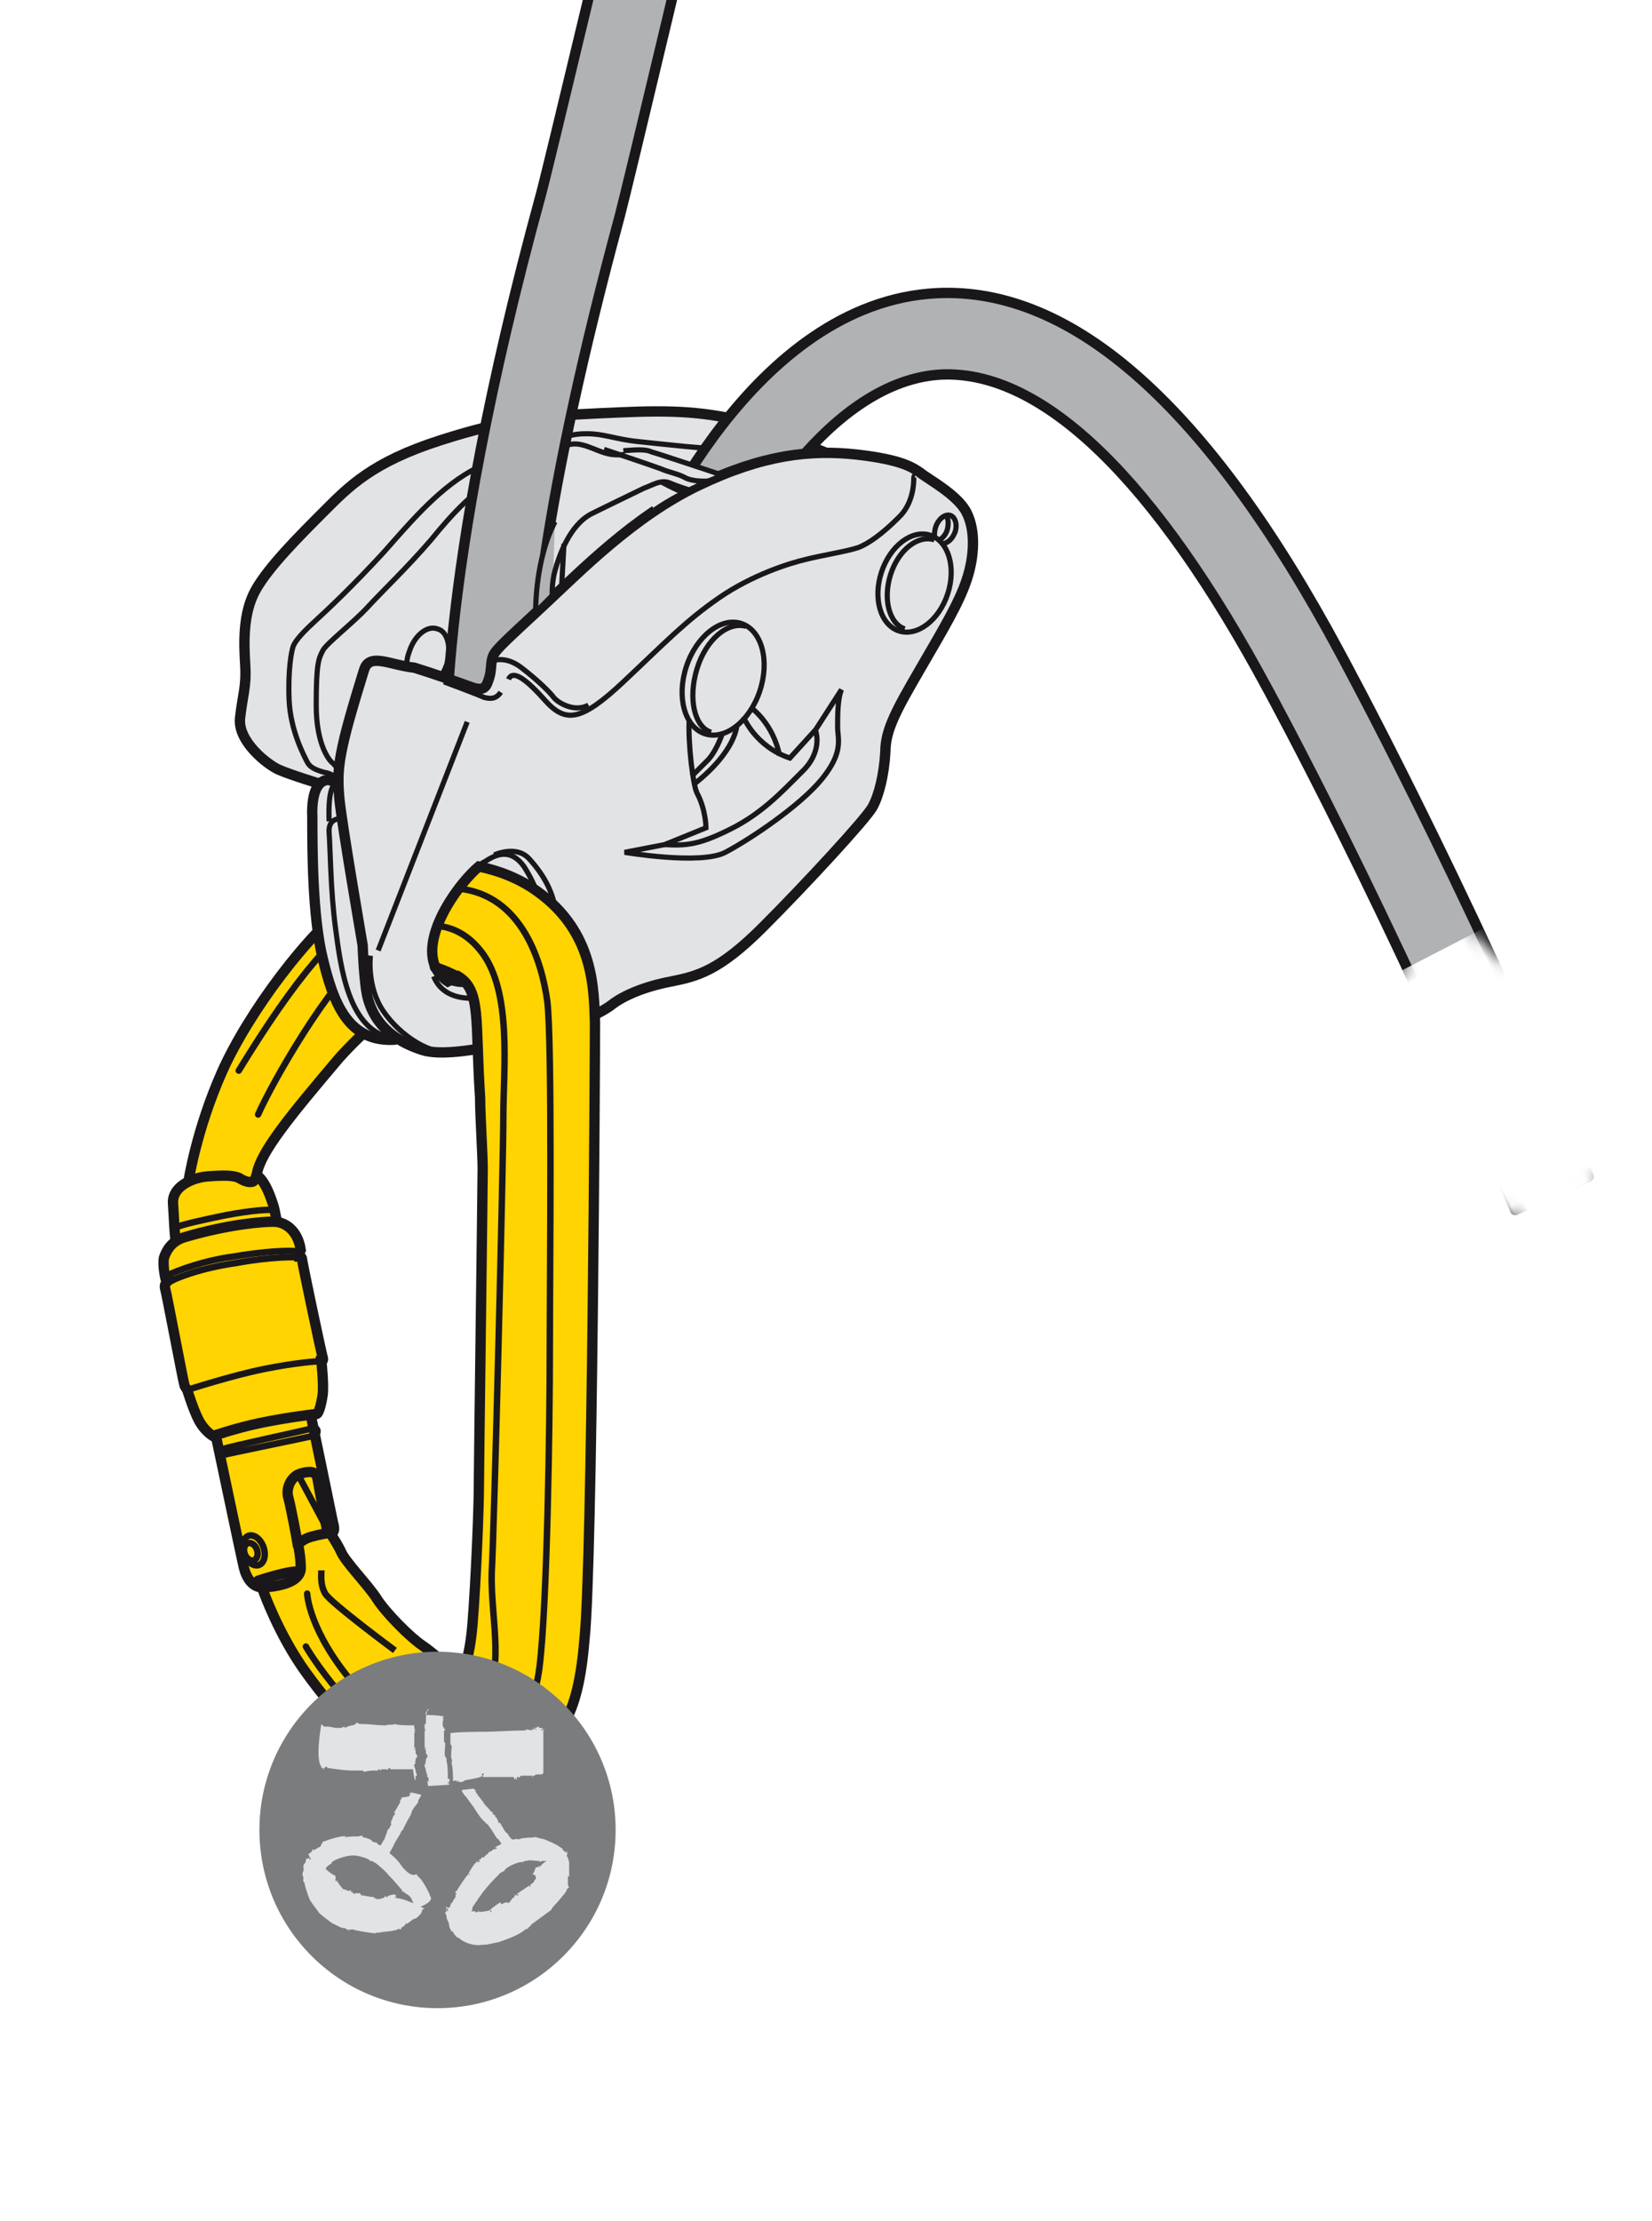 <?xml version="1.0" encoding="utf-8"?>
<!-- Generator: Adobe Illustrator 20.1.0, SVG Export Plug-In . SVG Version: 6.00 Build 0)  -->
<svg version="1.1" id="Calque_1" xmlns="http://www.w3.org/2000/svg" xmlns:xlink="http://www.w3.org/1999/xlink" x="0px" y="0px"
	 viewBox="0 0 128 172" style="enable-background:new 0 0 128 172;" xml:space="preserve">
<style type="text/css">
	.st0{clip-path:url(#SVGID_2_);}
	.st1{fill:#FFD400;stroke:#1A171B;stroke-width:0.8;}
	.st2{fill:none;stroke:#1A171B;stroke-width:0.5;stroke-linecap:round;stroke-linejoin:round;stroke-miterlimit:10;}
	.st3{fill:#E2E3E4;stroke:#1A171B;stroke-width:0.8;stroke-miterlimit:10;}
	.st4{fill:none;stroke:#1A171B;stroke-width:0.4;}
	.st5{fill:#B0B2B3;stroke:#1A171B;stroke-width:0.8;stroke-linecap:round;stroke-linejoin:round;stroke-miterlimit:10;}
	.st6{fill:#B0B2B3;stroke:#1A171B;stroke-width:0.4;}
	.st7{fill:#E2E3E4;stroke:#1A171B;stroke-width:0.4;}
	.st8{filter:url(#Adobe_OpacityMaskFilter);}
	.st9{fill:url(#SVGID_4_);}
	.st10{mask:url(#SVGID_3_);fill:#FFFFFF;}
	.st11{fill:none;stroke:#1A171B;stroke-width:0.8;stroke-linecap:round;stroke-linejoin:round;stroke-miterlimit:10;}
	.st12{fill:none;stroke:#1A171B;stroke-width:0.5;stroke-miterlimit:10;}
	.st13{fill:none;stroke:#1A171B;stroke-width:0.8;stroke-miterlimit:10;}
	.st14{fill:#7B7C7E;}
	.st15{fill:#E2E3E4;}
	.st16{fill:none;}
</style>
<g>
	<defs>
		<rect id="SVGID_1_" width="135" height="172"/>
	</defs>
	<clipPath id="SVGID_2_">
		<use xlink:href="#SVGID_1_"  style="overflow:visible;"/>
	</clipPath>
	<g class="st0">
		<path class="st1" d="M33.5,76.6c0.2-0.1,0.4-0.2,0.7-0.4c-2.8-2.6-0.4-7.1,2.2-9.2c-3.1-0.3-6.2,0.7-8.7,2.4
			c-3.8,2.7-8.5,9.1-10.5,13.6c-2,4.5-2.6,8.5-2.6,8.5l2.6,2.6c0,0,2.4-1.5,2.7-3.2c0.3-1.7,2.5-4.4,6.4-9
			C30.3,77.5,32.8,76.9,33.5,76.6z"/>
		<path class="st2" d="M29.5,70c-3.3,1.8-6.6,5.7-11,12.9"/>
		<path class="st2" d="M20,86.3c1.1-2.5,5.5-10.2,8.5-12.5c0.6-0.5,1.2-0.9,1.8-1.2"/>
	</g>
	<g class="st0">
		<g>
			<path class="st3" d="M24.8,60.7c0,0-2.3-0.7-3.2-1.1c-0.9-0.4-3.2-2.2-3-4c0.2-1.8,0.5-2.4,0.4-4.1c-0.1-1.7-0.2-4,0.8-5.8
				c1-1.8,3.4-4.2,5.3-6.1c1.9-1.9,3.7-3.8,9-5.5c5.3-1.7,8.1-1.9,12.4-2.1c4.3-0.2,7-0.3,10.6,0.5c3.6,0.9,6.1,2.4,7.9,2.9"/>
			<path class="st4" d="M26.1,60.3c0,0-0.3-0.4-1-0.5c-0.7-0.2-1.1-0.4-1.3-0.8c-0.2-0.4-1.3-2.4-1.4-4.8c-0.1-2.4,0.2-3.8,0.3-4.1
				c0.1-0.3,0.4-0.8,1.6-1.9c1.2-1.1,3-2.8,5.4-5.4c2.3-2.6,4.5-5.2,7.3-6.6c2.8-1.4,3.4-1.8,3.8-1.7c0.4,0,0.6,0.1,1,0.3
				c0.4,0.1,0.7,0.2,1.5-0.1c0.8-0.3,1.2-0.5,2.3-0.1c1.1,0.4,1.5,0.7,2.7,0.6c1.2-0.1,1.8-0.1,2.2,0.1c0.5,0.1,5.7,1.9,5.7,1.9"/>
			<path class="st4" d="M31.5,51.9c0-0.4,0-0.9,0.2-1.4c0.4-1.3,1.4-2.1,2.2-1.8c0.8,0.2,1.1,1.5,0.7,2.8c-0.2,0.5-0.4,0.9-0.7,1.2"
				/>
			<path class="st4" d="M26.2,59.6c0,0-0.2-0.3-0.4-0.5c-0.2-0.1-1.3-1.3-1.3-4.5c0-3.3,0.2-3.6,0.5-4.2c0.2-0.5,2.4-2.2,3.5-3.4
				c1-1.1,3.1-3.1,4.9-5.2c1.7-2.1,3.5-4,5.5-5"/>
			<path class="st4" d="M36.1,53.5c0,0-0.1-3.1,0.4-7.1c0.6-4,1.1-5.9,1.9-7.2"/>
			<path class="st4" d="M42.2,34.7c0,0,1.1-1,2.8-1.1c1.7-0.1,2.5,0.4,4.5,0.6c2,0.2,5.2,0.6,7.5,0.6c2.4,0,5.6-0.1,6.4,0.2"/>
			<path class="st4" d="M59,34.7l0.7,0.2c0,0-1.3,0.1-1.6,1.4"/>
			<line class="st4" x1="61.7" y1="34.7" x2="63.6" y2="35.4"/>
			<path class="st5" d="M69.8-74.9c-1.6,6.7-20.5,86.8-21.8,91.7c-2.9,10.7-4.7,19.3-5.7,25.8c-0.3,2.2-0.5,4.2-0.8,5.9
				c-1,7.2,0.3,10.2,0.3,10.3l-7.2,0.9l0,0c0-0.6-1-14.3,7.3-44.6c1.2-4.4,20-83.9,21.6-90.1"/>
			<path class="st5" d="M123.1,91.1c-10.1-23.8-19.2-40.4-19.3-40.6c-10.2-19-20.7-28.3-31.2-27.8c-14.4,0.7-22.4,19.7-22.7,20.5
				l5.9,2.4c1.8-4.5,8.5-16.2,17.2-16.6c7.8-0.3,16.5,8.1,25.3,24.5c0.1,0.2,9.1,16.6,19.1,40.2L123.1,91.1z"/>
			<path class="st3" d="M26.1,60.9c0,0-0.2-0.5-0.7-0.5c-0.5,0-1.3,0.5-1.2,2.9c0,2.4,0,7.6,0.8,10.9c0.8,3.3,1.9,6.6,5.7,6.3"/>
			<path class="st3" d="M28.2,51.9c0,0-1.1,3.5-1.5,5.2c-0.4,1.7-0.6,2.8-0.4,4.8c0.2,2,1.8,11.3,1.8,11.3s0.1,3,0.4,4.1
				c0.3,1.1,1.1,3,4.2,4c2.7,0.9,10.7-1.6,11.8-2c0,0,2-0.8,2.9-1.5c0.9-0.7,2.5-1.4,4.6-1.8c2-0.4,3.7-0.8,7.1-4.2
				c3.4-3.4,8-8.4,8.5-9.3c0.5-0.9,0.9-2.5,1-4.3c0-1.7,0.9-3.3,2.7-6.4c1.8-3.1,3-5.1,3.6-6.9c0.6-1.8,0.7-3.8,0-5.2
				c-0.7-1.4-3-2.6-3.6-3.1c-0.6-0.4-1.4-1-4.9-1.4c-3.6-0.4-7.3,0-12.3,2.4c-5,2.4-9.1,6.6-12,9.3c-2.9,2.7-3.7,3.4-3.9,3.9
				c-0.2,0.5-0.1,1.1-0.3,1.7c-0.2,0.6-0.3,1.1-1.4,0.7c-1.1-0.4-2.8-1-4.4-1.5C30.2,51.5,28.6,50.5,28.2,51.9z"/>
			<path class="st4" d="M70.9,36.8c0,0-0.1,0-0.1,0.3c0,0.2,0,1.9-1.2,3c-1.2,1.2-2.3,2-3.1,2.3c-0.9,0.3-2.8,0.6-4,0.9
				c-1.3,0.3-4.2,1.2-6.8,3c-2.6,1.8-4.1,3.4-7.4,6.5c-3.3,3.1-4.5,3.2-6.1,1.4c-1.6-1.8-2.5-2.3-2.8-1.6"/>
			<path class="st4" d="M38.1,51.2c0,0,1-0.5,2.3,0.5c1.3,1,2.2,1.9,2.5,2.3c0.3,0.4,1.6,1.2,2.7,0.6"/>
			<path class="st4" d="M34.4,52.8c0,0,2.7,1,3.1,1.2c0.4,0.1,0.9,0.2,1.3-0.4"/>
			<path class="st4" d="M26.4,63.4c0,0-1-0.1-0.9,1.1c0.1,1.2,0.1,4.4,0.5,7.4c0.4,3,1,8,4.5,8.5"/>
			<line class="st4" x1="36.2" y1="55.9" x2="29.3" y2="73.6"/>
			<path class="st4" d="M28.7,74c0,0-0.3,2.4,1,4.3c1.3,1.9,3.7,3.5,5.7,3.2"/>
			<path class="st4" d="M53.4,55.7c-0.1,1.9,0.3,5.1,0.6,5.7c0.7,1.3,0.7,2.7,0.7,2.7l-3.2,1.3L48.4,66c0,0,5.9,1,7.8,0
				c1.9-1,5.8-3.6,7.5-5.7c1.7-2.1,1.2-3.1,1.2-4c0-0.9,0-2.2,0.3-2.9l-2,3.1l-2,2.2c-2.7-0.9-3.6-3.2-3.6-3.2"/>
			<path class="st4" d="M63.2,56.6c0,0,0.6,1.6-1.1,3.2c-1.6,1.6-3.1,3.2-5.5,4.4c-2.4,1.2-3.4,1.3-5.1,1.2"/>
			<path class="st4" d="M35.7,68.4c0,0,0.9-1.2,1.9-1.7c0.9-0.6,2-1,3,0.4c0.9,1.4,1.8,3.5,1.3,5.4c-0.5,2-2.4,2.9-3.7,3.3
				c-1.3,0.4-3.4,1-4.4-0.7C32.7,73.5,34.4,70.1,35.7,68.4z"/>
			<path class="st4" d="M38.3,66.2c0,0,1.7-0.8,2.7,0.3c1,1.1,2.3,2.9,2.1,5.5c-0.2,2.6-1.5,3.9-3.3,4.6c-1.7,0.7-5.2,1.5-6.2-1"/>
			<ellipse transform="matrix(0.314 -0.949 0.949 0.314 -11.377 89.209)" class="st4" cx="56" cy="52.5" rx="4.5" ry="3"/>
			<path class="st4" d="M55.1,56.7c-1.3-0.4-1.8-2.6-1.1-4.9c0.7-2.3,2.4-3.7,3.8-3.3"/>
			<ellipse transform="matrix(0.312 -0.95 0.95 0.312 5.927 98.338)" class="st4" cx="70.8" cy="45.1" rx="3.9" ry="2.7"/>
			<path class="st4" d="M72.4,41.6c0-0.2,0-0.5,0.1-0.8c0.2-0.6,0.7-1,1.1-0.9c0.4,0.1,0.6,0.7,0.4,1.3c-0.2,0.5-0.5,0.8-0.9,0.9"/>
			<path class="st4" d="M73.3,39.9c0.2,0.3,0.2,0.7,0.1,1.1c-0.1,0.4-0.4,0.7-0.6,0.8"/>
			<path class="st4" d="M70.1,48.7c-1.2-0.4-1.7-2.3-1.1-4.2c0.6-1.9,2.1-3.1,3.4-2.7"/>
			<path class="st4" d="M58.2,54.8c0,0,1.7,1.2,2.2,3.7"/>
			<path class="st4" d="M57.1,56.1c0,0,0,2-3.3,4.6"/>
			<path class="st4" d="M56,56.7c0,0-0.4,1.3-1.1,2.1c-0.7,0.7-1.3,1.3-1.3,1.3"/>
			<path class="st4" d="M25.9,60.8c0,0-0.5,0.2-0.4,2.8"/>
			<path class="st6" d="M43,40.4c-1.3,2.5-1.5,5.7-1.5,7l1.3-1.3"/>
			<line class="st4" x1="43.7" y1="42.1" x2="43.5" y2="45.7"/>
			<path class="st7" d="M48.3,34.9c1.2-0.1,1.8-0.1,2.2,0.1c0.4,0.1,4.6,1.5,5.5,1.8c0,0-3,1.1-5.3,2.7"/>
			<path class="st4" d="M46.8,34.8c0,0,3.6,1.2,4.4,1.5c0.7,0.3,1.4,0.4,1.9,0.7c0.6,0.3,1.7,0.3,2.1,0.2"/>
			<path class="st4" d="M51.2,37.3c0,0,1.1,0.6,1.9,0.9"/>
			<path class="st4" d="M42.8,46.3c0,0-0.1-1,0.2-2.1c0.3-1.1,1.1-3.5,2.8-4.4c1.4-0.7,3.5-1.7,4.1-2c0.6-0.2,1.3-0.7,2-0.4
				c0.7,0.3,1.7,0.6,1.7,0.6"/>
		</g>
		<defs>
			<filter id="Adobe_OpacityMaskFilter" filterUnits="userSpaceOnUse" x="104" y="70.3" width="24" height="26.5">
				<feColorMatrix  type="matrix" values="1 0 0 0 0  0 1 0 0 0  0 0 1 0 0  0 0 0 1 0"/>
			</filter>
		</defs>
		<mask maskUnits="userSpaceOnUse" x="104" y="70.3" width="24" height="26.5" id="SVGID_3_">
			<g class="st8">
				
					<linearGradient id="SVGID_4_" gradientUnits="userSpaceOnUse" x1="372.308" y1="-2298.766" x2="397.763" y2="-2298.766" gradientTransform="matrix(-0.39 -0.758 0.255 -0.131 851.858 74.1)">
					<stop  offset="0" style="stop-color:#FFFFFF"/>
					<stop  offset="0.268" style="stop-color:#FDFDFD"/>
					<stop  offset="0.406" style="stop-color:#F5F5F5"/>
					<stop  offset="0.514" style="stop-color:#E8E8E8"/>
					<stop  offset="0.606" style="stop-color:#D5D5D5"/>
					<stop  offset="0.689" style="stop-color:#BCBCBC"/>
					<stop  offset="0.764" style="stop-color:#9E9E9E"/>
					<stop  offset="0.835" style="stop-color:#7A7A7A"/>
					<stop  offset="0.901" style="stop-color:#505050"/>
					<stop  offset="0.961" style="stop-color:#222222"/>
					<stop  offset="1" style="stop-color:#000000"/>
				</linearGradient>
				<polygon class="st9" points="118,70.3 128,89.6 114,96.8 104,77.5 				"/>
			</g>
		</mask>
		
			<rect x="108.1" y="72.7" transform="matrix(0.889 -0.458 0.458 0.889 -25.392 62.397)" class="st10" width="15.8" height="21.7"/>
	</g>
	<g class="st0">
		<g>
			<path class="st1" d="M41.6,69c-1.4-1-3-1.6-4.5-1.9c-1.9,1.6-5.5,6.8-2.4,8.9c0.4-0.2,0.8-0.4,0.8-0.4c1.8,1.1,1.3,3.4,1.7,9.4
				c0,1.4,0.2,4.4,0.2,5.5c0,1.1-0.3,23.7-0.3,24.9c0,1.2-0.2,6.8-0.5,10.5c-0.3,3.3-0.9,3.5-0.9,3.5c-1.3-0.5-2.1-1.4-3-2
				c-0.9-0.6-2.8-2.5-3.5-3.6c-0.7-1.1-2.5-2.9-2.8-3.7c-0.4-0.8-0.9-1.5-0.9-1.5l-3.4-0.8l-1.7,5.4c0,0,1.2,3.4,3.3,6.3
				c2.1,2.9,8.1,10.6,14,8.4c5.9-2.2,7.1-5.1,7.6-11.1c0.6-6,0.8-45.2,0.8-47.6C46,76.7,46.1,72.2,41.6,69z"/>
			<path class="st11" d="M35.4,75.6c-0.4-0.2-1-0.5-1.7-0.7"/>
			<path class="st11" d="M35.6,129.3c-0.6,0.5-2.4,1.9-4.3,0.6"/>
			<path class="st2" d="M23.7,127.5c0.7,1.2,4.6,7.1,9.5,8.7c4.9,1.6,8-2.3,8.6-7.1c0.6-4.8,0.8-18.8,0.8-24.6
				c0-5.8,0.2-23.9-0.2-27c-0.4-2.9-1.9-8.2-6.9-8.7"/>
			<path class="st2" d="M33.9,71.7c1.2,0.1,2.4,0.7,3.4,2c2.4,3.1,1.7,9.1,1.7,12.7c0,3.6-0.7,31.7-0.9,35.4
				c-0.1,3.7,1.2,7.9-1,10.4c-2.2,2.5-6,2.5-9.6-1.7c-3.6-4.2-3.7-7.1-3.7-7.1"/>
		</g>
		<path class="st12" d="M24.9,121.6c0,0.4-0.1,1.1,0.3,1.8c0.4,0.7,5.4,4.4,5.4,4.4"/>
		<g>
			<path class="st1" d="M16,91.1c-1,0.1-2.6,0.7-2.6,2c0.1,1.4,0.1,2.5,0.3,3.6c0.2,1.1,5,23.9,5.2,24.7c0.2,0.8,0.7,1.7,1.8,1.5
				c1-0.1,2.7-0.4,2.6-1.6c0-0.7-0.2-1.7-0.2-1.7s0.3-0.4,1-0.6c0.7-0.2,1.4-0.3,1.4-0.3s0.6,0.2,0.3-0.8c-0.2-1-1.8-8.7-1.8-8.7
				s-2.6-15.3-2.8-15.8c-0.2-0.6-0.6-1.9-1.3-2.4c0,0-0.1,0.2-0.2,0.4c-0.1,0.2-0.6,0.2-1.2-0.2C18,91,17.3,91,16,91.1z"/>
			<path class="st12" d="M13.5,95.1c0.6-0.3,2.1-0.6,3.5-0.9c1.4-0.3,3.5-0.6,4.3-0.5"/>
			<path class="st13" d="M23.1,119.8c-0.1-0.7-0.6-3.3-0.8-4c-0.1-0.7,0.3-1.5,1-1.7c0.7-0.2,1.2-0.2,1.3,0.4
				c0.1,0.6,0.8,4.3,0.8,4.3"/>
			<path class="st11" d="M20,122.4c0,0,2.4-0.8,3.1-0.7"/>
			<path class="st2" d="M17.1,112.7c0.4-0.1,6.7-1.4,7.1-1.5c0.4-0.1,0.4-0.3,0.4-0.4c0-0.1-0.1-0.3-0.4-0.2
				c-0.7,0.2-6.4,1.4-6.9,1.6c-0.3,0.1-0.5,0.2-0.4,0.4C16.9,112.6,17.1,112.7,17.1,112.7z"/>
			<line class="st2" x1="25.4" y1="118.5" x2="23.1" y2="114.2"/>
			<ellipse transform="matrix(0.941 -0.339 0.339 0.941 -39.56 13.812)" class="st2" cx="19.7" cy="120" rx="0.8" ry="1.2"/>
			
				<ellipse transform="matrix(0.941 -0.34 0.34 0.941 -39.654 13.74)" class="st2" cx="19.4" cy="120.1" rx="0.5" ry="0.7"/>
		</g>
		<g>
			<path class="st1" d="M12.8,98.9c0,0-0.2-0.9-0.1-1.5c0.2-0.6,0.6-1.3,1.6-1.6c3.4-1,6-1.2,6.9-1.2c0.9,0,1.9,0.7,2.1,2.2L23.2,97
				l0,0.3c0,0,0.2,0,0.2,0.2c0,0.2,1.5,7.3,1.6,7.6c0.1,0.3-0.1,0.3-0.1,0.3s0.2,1.8,0.1,2.6c-0.1,0.7-0.3,1.5-0.5,1.5
				c-0.2,0-2.5,0.3-4.4,0.7c-1.9,0.4-3.6,1-3.6,1s-0.5-0.3-0.9-0.9c-0.5-0.7-1.1-2.7-1.1-2.7s-0.1-0.1-0.2-0.3
				c-0.1-0.3-1.4-7.2-1.5-7.5c-0.1-0.3,0.1-0.5,0.1-0.5L13,99L12.8,98.9z"/>
			<path class="st2" d="M14.6,107.6c0,0,3.4-1.1,5.9-1.6c2.5-0.5,4.1-0.6,4.5-0.6"/>
			<path class="st2" d="M13.1,99.3c0.4-0.3,2.4-1.1,5.2-1.5c2.7-0.5,4.8-0.5,5.1-0.4"/>
			<path class="st2" d="M13.1,98.7c0.6-0.3,2.7-1.1,5-1.4c2.3-0.4,4.3-0.5,5-0.4"/>
		</g>
	</g>
	<g class="st0">
		<circle class="st14" cx="33.9" cy="141.7" r="13.8"/>
		<path class="st15" d="M33,147.3c0,0,0-0.1,0-0.1C32.9,147.2,32.9,147.2,33,147.3z"/>
		<polygon class="st15" points="32.9,147.1 32.9,147.1 32.9,147.1 		"/>
		<path class="st15" d="M31.4,144.8L31.4,144.8c-0.1-0.1,0,0-0.1-0.1c-0.1,0-0.1-0.2-0.2-0.2c0,0,0-0.1,0-0.1c-0.1,0-0.1,0-0.1-0.1
			c0,0,0,0,0,0l-0.1-0.1c0,0,0-0.1,0,0c-0.1-0.2-1-1-1.3-1.1c0,0.1,0.1,0.1,0.1,0.1c-0.1,0-0.1-0.1-0.1-0.1c0-0.1-0.1-0.1-0.1-0.2
			l0,0l0,0c-0.3-0.1-0.1,0-0.3-0.2c-0.2-0.1-0.3,0-0.3-0.1c0,0,0,0.1,0,0c0,0-0.1,0-0.1-0.1c0,0-0.2-0.1-0.1,0c0,0-0.1-0.1,0-0.1
			c0,0-0.1,0-0.1,0l0,0c-0.1,0-0.2-0.1-0.3-0.1l0,0c-0.1,0-0.2,0-0.2-0.1l0.1,0c-0.1,0-0.2-0.1-0.4,0l0,0c-0.2,0-1,0-1.1,0.1l0.1,0
			l-0.1,0c0,0,0.1-0.1,0.1-0.1c-0.3-0.1-1.5,0.3-1.7,0.4c-0.1,0,0-0.1,0-0.1c-0.1,0.1,0,0.1-0.1,0.1c0,0,0,0,0,0c0,0-0.1,0-0.1,0
			c0.1,0,0.1,0,0.1,0.1l-0.1,0.1l0,0c0,0,0,0.1-0.1,0.2c-0.2,0.1-0.4,0.2-0.5,0.3c0,0,0-0.1,0-0.1c0,0-0.1,0-0.1,0
			c0.1,0-0.1,0.1,0,0.1c-0.1,0.2-0.3,0.2-0.3,0.3c0,0.1,0.7,1.1,0.8,1.2c0,0,0,0,0,0c0,0,0.1,0,0.1,0l0,0c0-0.1,0,0,0.1,0
			c0,0,0,0.1,0,0.1c0,0,0.1,0,0.1-0.1c0,0,0,0,0.1,0c0,0,0-0.1,0.1-0.1l0,0c0.1,0,0.1-0.2,0.2-0.2v0c0,0,0.1-0.1,0.1-0.1
			c0,0-0.1,0,0,0c0.1,0,0.1-0.1,0.2-0.1l0-0.1c0.2-0.2,1.1-0.5,1.4-0.5l0,0c0.4-0.1,1.1,0.1,1.5,0.3c0,0.1,0.1,0.1,0.2,0.1
			c0,0,0-0.1,0,0c0.2,0.1,0,0,0.2,0.1c0.2,0.1,1,0.8,1.1,1c0.1,0.1,0.2,0.2,0.3,0.3h0c0.1,0.1,0.6,0.7,0.7,0.8l0,0
			c0.1,0.1,0,0.1,0.1,0.2c0-0.1,0.1,0,0.2,0.1l0,0c0,0,0.2,0.1,0.3,0.2l0,0c0.1,0.1,0.2,0.2,0.2,0.3c0.1,0.1,0.1,0.4,0.3,0.5l0,0.2
			l0,0c0,0,1.2-0.4,1.2-0.8l0,0l0,0c0-0.1-0.1-0.1,0-0.1l0,0.1c0-0.1,0,0,0,0c0,0,0-0.1,0-0.1c0,0,0,0,0,0c0,0-0.1-0.1-0.1-0.1
			c0-0.1,0,0,0-0.1c-0.2-0.4-0.4-0.8-0.7-1.2c0,0,0,0,0,0l-0.3-0.3c0,0,0-0.1,0-0.1C31.9,145.4,31.4,144.8,31.4,144.8z"/>
		<path class="st15" d="M30.7,146.9c-0.1,0-0.1,0-0.1,0.1C30.6,147,30.7,147,30.7,146.9z"/>
		<polygon class="st15" points="30.6,147 30.6,147 30.6,147 		"/>
		<path class="st15" d="M29.5,147l0,0.1c-0.1,0,0-0.1-0.1-0.1c0,0.1-0.1,0-0.2,0.1c0,0,0,0,0-0.1c0,0.1,0,0-0.1,0c0,0,0,0,0,0
			l-0.1,0c0,0,0-0.1,0-0.1c-0.2,0-0.9-0.1-1-0.2c0,0.1,0.1,0,0.1,0.1c-0.1,0-0.1,0-0.1,0c0-0.1-0.1-0.1-0.1-0.2l0,0.1l0-0.1
			c-0.2,0-0.1,0-0.2,0c0,0-0.2,0-0.1,0c0,0-0.1,0-0.1,0c0,0,0,0.1,0,0.1c0-0.1-0.1,0-0.1-0.1c0,0-0.1-0.1-0.1,0c0-0.1-0.1-0.1,0-0.1
			c0,0,0,0,0,0l0,0c0,0,0-0.1-0.1,0l0,0c0,0-0.1,0,0-0.1c0,0,0,0,0,0c0,0-0.1-0.1-0.1,0l0,0c-0.1,0.1-0.5-0.2-0.6-0.1l0,0.1l-0.1,0
			c0,0,0.2-0.1,0.2-0.1c-0.1-0.1-0.5-0.6-0.5-0.7c0,0,0.1,0,0.1,0c0,0-0.1,0-0.1,0c0,0,0.1,0,0.1,0c0,0,0,0,0,0c0,0-0.1,0-0.2,0.1
			c0,0,0,0,0-0.1l0.1,0c0,0-0.2,0-0.1-0.1c0-0.1,0-0.2,0-0.2c0,0,0.1,0,0.1,0c0,0,0,0,0,0c-0.1,0,0,0-0.1,0c-0.1-0.1,0-0.1-0.1-0.1
			c-0.1,0-0.5-0.3-0.9-0.7c-0.4-0.4-0.7-0.8-0.8-0.8c0-0.1,0.1-0.1,0.1-0.1c0,0-0.1,0.1-0.2,0.2l0.1,0.1c-0.1,0.1-0.1,0-0.2,0.1
			c-0.1,0,0-0.2,0.1-0.3c-0.1,0.1-0.2,0.2-0.2,0.2c-0.1,0.1-0.1-0.1-0.2,0.1c0,0.1,0,0.2-0.1,0.3l0,0c-0.2,0.2,0,0.4-0.1,0.6l0,0
			c-0.1,0.1,0,0.2-0.1,0.4c0,0,0.1-0.1,0.1,0c0,0.2,0,0.3,0,0.4l0.1,0.1c0,0.2,0.2,0.8,0.4,1.3c0.3,0.5,0.6,0.8,0.7,1l0,0
			c0.2,0.2,0.6,0.5,1,0.8c0.2,0.1,0.4,0.2,0.6,0.3c0.2,0.1,0.3,0.1,0.4,0.1c0.2,0.1,0.2,0.1,0.3,0.2c0,0,0-0.1,0-0.1
			c0.3,0.1,0,0,0.3,0c0.3,0.1,1.5,0.3,1.8,0.3c0.1-0.1,0.3,0,0.5-0.1l0,0c0.2,0,1.1-0.1,1.2-0.2l0,0c0.1-0.1,0.1,0,0.3,0
			c-0.1-0.1,0.1-0.2,0.1-0.2l0,0c0.1,0,0.2-0.2,0.3-0.3l0,0.1c0.1-0.1,0.3-0.2,0.4-0.3c0.1-0.1,0.2-0.1,0.4-0.2
			c0.1-0.1,0.1-0.1,0.2-0.2c0.1-0.1,0.2-0.2,0.2-0.4c0.1-0.1,0.2-0.1,0.2-0.1l0,0c0,0-1.7-0.9-2.2-0.8l0,0l0,0c0-0.1,0.1-0.1,0-0.1
			c0,0,0,0.1,0,0.1c0-0.1,0,0-0.1,0v-0.1c0,0,0,0,0,0c0,0,0.1-0.1,0.1-0.1c0,0-0.1-0.1-0.1-0.1c0,0-0.3,0-0.5,0.1c0,0,0,0,0,0
			c-0.1,0.1-0.1,0.1-0.2,0.1c0,0,0-0.1-0.1-0.1C29.9,147,29.5,147,29.5,147z"/>
		<path class="st15" d="M44,143.5c0-0.1-0.1-0.1-0.1-0.2C43.9,143.4,43.9,143.4,44,143.5z"/>
		<polygon class="st15" points="43.8,143.3 43.8,143.3 43.8,143.3 		"/>
		<path class="st15" d="M40.8,142.3L40.8,142.3c-0.2,0.1-0.1,0-0.2,0c0,0.1-0.2,0-0.3,0.1c0,0-0.1,0-0.1,0c0,0.1-0.1,0-0.1,0
			c0,0,0,0,0,0l-0.1,0c0,0-0.1,0,0,0c-0.3,0-1.5,0.5-1.7,0.7c0.1,0,0.1-0.1,0.2,0c0,0.1-0.1,0-0.1,0.1c-0.1-0.1-0.1,0.1-0.2,0l0,0
			l0,0c-0.2,0.2,0,0.1-0.3,0.2c-0.1,0.1-0.1,0.2-0.2,0.2c0,0,0.1,0,0,0c0,0-0.1,0.1-0.1,0.1c0,0-0.1,0.1-0.1,0.1c0,0-0.1,0.1-0.1,0
			c0,0-0.1,0-0.1,0.1l0,0c-0.1,0.1-0.2,0.1-0.2,0.2l0.1,0c-0.1,0.1-0.1,0.1-0.2,0.1l0-0.1c-0.1,0.1-0.1,0.1-0.2,0.2l0,0
			c-0.1,0.1-0.5,0.7-0.5,0.8l0.1,0l0,0.1c0,0-0.1-0.1-0.1-0.1c-0.2,0.2-0.8,1.1-0.9,1.3c-0.1,0.1-0.1,0-0.1,0c0,0.1,0,0.1,0,0.1
			c0,0,0,0,0,0c0,0,0,0.1,0,0.1c0,0,0.1,0,0.1,0l-0.1,0.1l0,0c0,0,0,0.1,0,0.2c-0.1,0.1-0.2,0.3-0.3,0.5c0,0,0-0.1,0-0.1
			c0,0,0,0.1-0.1,0.1c0.1,0,0,0.1,0,0.1c0,0.2-0.2,0.3-0.2,0.4c0.1,0.1,1,0.9,1.1,0.9c0,0,0,0.1,0,0.1c0,0,0.1,0,0.1-0.1l0,0
			c0-0.1,0,0,0.1-0.1c0,0,0,0.1,0,0.1c0,0,0.1-0.1,0.1-0.1c0,0,0,0,0.1,0c0,0,0-0.1,0.1-0.2l0,0c0.1-0.1,0.1-0.2,0.1-0.3l0,0
			c0,0,0.1-0.1,0.1-0.2c0,0-0.1,0,0,0c0.1-0.1,0.1-0.1,0.1-0.2v-0.1c0.2-0.3,0.8-1.2,1-1.4l0,0c0.3-0.4,0.9-1,1.2-1.3
			c0.1,0,0.2-0.1,0.2-0.1c0,0,0,0,0,0c0.2-0.1,0,0,0.2-0.2c0.2-0.2,1.1-0.6,1.3-0.5c0.1-0.1,0.2-0.1,0.3-0.1l0,0
			c0.1-0.1,0.8,0,0.9,0l0,0c0.1,0,0.1,0,0.2,0.1c0-0.1,0.1-0.1,0.1-0.1l0,0c0.1,0,0.2,0,0.3,0l0,0c0.1,0,0.2,0.1,0.3,0.1
			c0.1,0.1,0.3,0.2,0.4,0.3l0,0.1h0c0,0,1-0.7,0.9-1.2l0,0l-0.1,0c-0.1-0.1-0.1-0.1-0.1-0.1l0.1,0.1c-0.1-0.1,0,0,0,0
			c0,0-0.1,0-0.1-0.1c0,0,0,0,0,0c0,0-0.1,0-0.1-0.1c-0.1-0.1,0-0.1-0.1-0.1c-0.4-0.3-0.9-0.5-1.4-0.7c0,0,0,0,0,0
			c-0.2,0-0.3-0.1-0.5-0.1c0,0,0,0-0.1-0.1C41.7,142.3,40.8,142.3,40.8,142.3z"/>
		<g>
			<path class="st15" d="M42.1,144.5c0,0.1,0,0.1,0,0.2C42.1,144.6,42.1,144.5,42.1,144.5z"/>
			<polygon class="st15" points="42.1,144.7 42.1,144.7 42.1,144.7 			"/>
			<path class="st15" d="M34.8,147.7L34.8,147.7C34.8,147.8,34.8,147.7,34.8,147.7z"/>
			<path class="st15" d="M41.4,145.6L41.4,145.6C41.4,145.8,41.4,145.6,41.4,145.6c0,0.2-0.2,0.2-0.2,0.3c0,0,0,0-0.1,0
				c0,0.1,0,0,0,0.1c0,0,0,0,0,0l0,0.1c0,0-0.1,0-0.1-0.1c-0.1,0.1-0.9,0.6-1,0.7c0.1,0,0.1,0,0.2,0c0,0.1-0.1,0-0.1,0.1
				c-0.1-0.1-0.1,0-0.2-0.1l0,0.1l0,0c-0.2,0.2,0,0.1-0.2,0.2c-0.1,0.1-0.1,0.2-0.2,0.2c0,0,0.1,0,0,0.1c0-0.1,0,0.1-0.1,0
				c0,0-0.1,0.1,0,0.1c0,0-0.1,0-0.1-0.1c0,0-0.1,0-0.1,0l0,0c-0.1,0.1-0.2,0-0.2,0.1l0,0c-0.1,0-0.1,0.1-0.2,0l0-0.1
				c-0.1,0-0.1,0.1-0.2,0.1l0,0c-0.1,0.1-0.6,0.4-0.6,0.5l0.1,0.1l-0.1,0.1c0,0,0-0.2,0-0.2c-0.2,0.1-1,0.2-0.9,0.1c0,0,0-0.1,0-0.1
				c0,0,0,0.1,0,0.1l0-0.1c0,0,0,0,0,0c0,0,0,0.1-0.1,0.2c0,0,0,0,0,0l0-0.1c0,0-0.1,0.1-0.1,0.1c0,0,0,0,0,0l0.1,0c0,0,0,0,0,0
				c-0.1,0,0,0-0.1,0c-0.1,0,0-0.1-0.1-0.1c-0.1,0-0.6,0-1.1-0.1c-0.5-0.1-1.1-0.2-1.1-0.2c0-0.1,0-0.1,0-0.1c0,0-0.1,0.1,0,0.2
				l0.1,0c0,0.1,0,0,0,0.2c-0.1,0-0.1-0.1-0.1-0.2c0,0.1-0.1,0.2,0,0.2c0,0.1-0.1,0-0.1,0.1c0,0.1,0.1,0.2,0.1,0.3h0
				c0,0.3,0.2,0.4,0.2,0.7l0,0c0,0.1,0.1,0.3,0.2,0.5c0-0.1,0-0.1,0.1,0c0.1,0.2,0.2,0.3,0.3,0.4l0.2,0.1c0.3,0.3,1.1,0.6,1.7,0.5
				c0.6,0,1.1-0.2,1.3-0.2l0,0c0.6-0.2,1.7-0.6,2.1-1c0.1,0,0.2-0.1,0.3-0.1c-0.1,0-0.1,0,0-0.1c0.2-0.1,0,0,0.2-0.2l1.5-1.1
				c0.1-0.2,0.2-0.3,0.3-0.4l0,0c0.1-0.1,0.8-0.9,0.9-1.1l0,0c0-0.2,0.1-0.1,0.2-0.3c-0.1,0-0.1-0.2-0.1-0.3l0,0c0-0.1,0-0.4,0-0.5
				l0.1,0c0-0.2,0-0.4,0-0.5c0-0.1,0-0.3,0-0.5c0-0.2-0.1-0.5-0.2-0.6l0.1-0.2l0,0c0,0-1.9,0.5-2.1,1l-0.1,0l0,0
				c0,0.1,0.1,0.1,0,0.1l0-0.1c0,0.1,0,0-0.1,0c0,0,0,0.1,0,0.1c0,0,0,0,0,0c0,0,0.1,0,0,0c0,0-0.1,0-0.1,0
				c-0.1-0.1-0.1,0.1-0.2,0.3c0,0,0,0,0,0c0,0.1-0.1,0.1-0.1,0.2c0,0-0.1,0-0.1,0C41.7,145.2,41.5,145.6,41.4,145.6z"/>
		</g>
		<path class="st15" d="M34.7,141.3L34.7,141.3C34.7,141.3,34.7,141.3,34.7,141.3z"/>
		<path class="st15" d="M31.1,139.2L31.1,139.2C31.1,139.3,31.1,139.2,31.1,139.2c0,0.2-0.1,0.2-0.1,0.2c0,0,0,0,0,0c0,0,0,0,0,0.1
			c0,0,0,0,0,0l0,0.1c0,0,0,0,0,0c-0.1,0.1-0.4,0.7-0.5,0.8c0,0,0-0.1,0.1,0c0,0.1,0,0,0,0.1c0,0-0.1,0.1-0.1,0.1l0,0l0,0
			c-0.1,0.2,0,0-0.1,0.2c0,0.1,0,0.1-0.1,0.2c0,0,0,0,0,0c0,0,0,0.1,0,0.1c0,0,0,0.1,0,0.1c0,0-0.1,0,0,0c0,0,0,0,0,0.1l0,0
			c0,0.1-0.1,0.1-0.1,0.2l0,0c0,0,0,0.1-0.1,0.1l0,0c0,0.1-0.1,0.1-0.1,0.2l0,0c0,0.1-0.2,0.5-0.2,0.6l0,0l0,0.1c0,0,0-0.1,0-0.1
			c-0.1,0.1-0.4,0.7-0.5,0.8c0,0,0,0,0,0c0,0.1,0,0,0,0.1c0,0,0,0,0,0c0,0,0,0,0,0c0,0,0,0,0.1,0l0,0.1l0,0c0,0,0,0.1,0,0.1
			c-0.1,0.1-0.1,0.2-0.2,0.3c0,0,0,0,0-0.1c0,0,0,0,0,0c0,0,0,0.1,0,0c0,0.1-0.1,0.2-0.1,0.2l0.5,0.7c0,0,0,0,0,0s0,0,0,0l0,0
			c0-0.1,0,0,0,0c0,0,0,0.1,0,0.1c0,0,0.1-0.1,0-0.1c0,0,0,0,0,0c0,0,0-0.1,0-0.1v0c0.1-0.1,0-0.1,0.1-0.2v0c0,0,0-0.1,0.1-0.1
			c0,0,0,0,0,0c0,0,0.1-0.1,0.1-0.1l0-0.1c0.1-0.2,0.5-0.9,0.6-1.1l0,0c0.1-0.3,0.5-0.8,0.6-1.1c0,0,0.1-0.1,0.1-0.1c0,0,0,0,0,0
			c0.1-0.1,0,0,0.1-0.2c0.1-0.2,0.4-0.8,0.5-0.9c0-0.1,0.1-0.2,0.1-0.3l0,0c0-0.1,0.3-0.5,0.4-0.6l0,0c0-0.1,0.1-0.1,0.1-0.1
			c0,0,0-0.1,0-0.1l0,0c0,0,0-0.2,0.1-0.2l0,0c0-0.1,0.1-0.2,0.1-0.2c0.1-0.1,0,0,0-0.1l0.1,0l0,0c0,0-0.7-0.2-0.9-0.2l0,0l0,0
			c0,0,0,0.1,0,0l0,0c0,0,0,0,0,0c0,0,0,0,0,0c0,0,0,0,0,0c0,0,0,0.1,0,0.1c0,0,0,0-0.1,0c-0.1,0.2,0.2-0.3,0.1,0c0,0,0,0,0,0
			c0,0.1-0.1,0.1-0.1,0.2c0,0,0,0,0,0S31.1,139.2,31.1,139.2z"/>
		<path class="st15" d="M39.4,142.1L39.4,142.1C39.3,142.1,39.4,142.1,39.4,142.1c-0.1-0.1-0.1-0.2-0.2-0.2c0,0,0,0,0,0c0,0,0,0,0,0
			l0,0l0,0c0,0,0,0,0,0c-0.1-0.1-0.4-0.7-0.5-0.8c0,0,0,0.1,0,0.1c0,0,0,0-0.1-0.1c0,0,0-0.1,0-0.1h0l0,0c-0.1-0.1,0,0-0.1-0.2
			c-0.1-0.1-0.1-0.1-0.1-0.1c0,0,0,0,0,0c0,0-0.1,0,0-0.1c0,0-0.1-0.1-0.1,0c0,0,0-0.1,0,0c0,0,0,0,0,0l0,0c0-0.1,0-0.1-0.1-0.1l0,0
			c0,0-0.1-0.1,0-0.1l0,0c0-0.1-0.1-0.1-0.1-0.1l0,0c-0.1,0-0.3-0.4-0.4-0.4l0,0l-0.1,0c0,0,0.1,0,0.1,0c-0.1-0.1-0.5-0.7-0.6-0.8
			c0-0.1,0,0,0,0c0,0,0,0-0.1-0.1h0c0,0,0,0,0,0c0,0,0,0,0,0l0-0.1l0,0c0,0-0.1,0-0.1-0.1c-0.1-0.1,0,0-0.1-0.1c0,0,0,0,0.1,0
			c0,0,0,0,0,0c0,0,0,0,0,0c-0.1-0.1-0.1-0.1-0.2-0.2l-0.9,0.1c0,0,0,0,0,0s0,0,0,0.1l0,0c0,0,0,0,0,0.1c0,0-0.1,0-0.1-0.1
			c0,0,0,0.1,0.1,0.1c0,0,0,0,0,0c0,0,0-0.1,0-0.1h0c0,0.1,0.1,0.1,0.1,0.2l0,0c0,0,0.1,0.1,0.1,0.1c0,0,0,0,0,0
			c0,0.1,0.1,0.1,0.1,0.1l0,0c0.1,0.2,0.6,0.8,0.7,1l0,0c0.2,0.3,0.5,0.8,0.8,1c0,0,0,0.1,0.1,0.1c0,0,0,0,0,0c0.1,0.1,0,0,0.1,0.1
			c0.1,0.1,0.5,0.7,0.6,0.9c0.1,0.1,0.1,0.2,0.2,0.2l0,0c0.1,0.1,0.3,0.5,0.4,0.6l0,0c0.1,0.1,0,0.1,0.1,0.1c0,0,0.1,0,0.1,0.1h0
			c0,0,0.1,0.1,0.2,0.2h0c0.1,0,0.1,0.1,0.1,0.2c0.1,0.1,0.1,0.2,0.2,0.3l0,0.1l0,0c0,0,0.8-0.1,0.8-0.3l0,0l0,0c0,0,0,0,0-0.1l0,0
			c0,0,0,0,0,0c0,0,0,0,0,0l0,0c0,0-0.1,0-0.1-0.1c0,0,0,0,0-0.1c-0.1-0.2-0.3-0.5-0.4-0.7l0,0c-0.1-0.1-0.1-0.1-0.1-0.2
			c0,0,0,0,0,0C39.6,142.5,39.4,142.1,39.4,142.1z"/>
		<g>
			<path class="st15" d="M32.2,137.8C32.2,137.8,32.1,137.8,32.2,137.8c0-0.1,0-0.1,0-0.1c0-0.1,0-0.2,0-0.2c0,0,0.1,0,0.1,0l0-0.1
				l0,0c-0.1-0.1-0.1-0.5-0.2-0.6l0,0c0-0.1,0-0.1,0-0.2l0,0c0.1,0,0.1-0.1,0.1-0.1l0,0c-0.1-0.1,0-0.1,0-0.2l0,0c0,0,0,0,0-0.1
				c0,0,0,0,0,0c0,0,0,0,0.1-0.1l0,0c0,0,0-0.1,0-0.1c0.1,0,0-0.1,0-0.1c0,0,0,0,0,0c0,0,0,0,0,0c0,0-0.1-0.1-0.1-0.2
				c0-0.2,0,0,0-0.2l0,0l-0.1,0c0.1,0,0-0.1,0.1-0.1c0,0,0,0,0-0.1c-0.1,0,0,0.1-0.1,0.1c0-0.1,0-0.8,0-1l0,0c0,0,0,0,0,0l0-0.1
				c0,0,0,0,0,0h0c0,0,0-0.1,0-0.1l0,0c0,0,0,0,0,0c0,0,0.1-0.1,0-0.2c0-0.1,0.1,0,0.1-0.1l-0.1,0c0,0,0-0.2,0-0.3
				c-0.7,0-1.2,0-1.5-0.1c-0.2,0.1-0.5,0-0.7,0.1l0,0c0,0-0.1,0-0.2,0c-0.4,0-1.1-0.1-1.5-0.1c-0.1,0-0.1,0-0.2,0l0,0
				c-0.1,0-0.1,0-0.1,0c-0.1,0-0.1-0.1-0.3-0.1c0,0.1-0.2,0.2-0.3,0.2l0,0c-0.1,0-0.4,0.1-0.6,0.2l0-0.1c-0.1,0-0.2,0.1-0.3,0.1
				c-0.1,0-0.1,0-0.2,0c0,0-0.1,0-0.1,0c-0.2,0-0.5-0.1-0.7-0.1c-0.1,0-0.2,0-0.3,0l-0.2-0.2l0,0c0,0-0.5,2.7,0,3.3l0,0.1l0.1,0
				c0,0,0,0,0.1,0c0,0,0.1,0,0.1,0c0,0,0,0,0,0l-0.2,0c0.1,0,0,0.1,0,0.1c0,0,0.1,0,0.1,0c0,0,0,0,0-0.1c0.1,0,0.1-0.1,0.2-0.1
				c0,0,0,0,0,0c0.1,0,0,0.1,0.1,0.1c0.7,0.1,1.3,0.2,2,0.2c0,0,0.1,0,0.1,0c0,0,0,0,0,0c0.2,0,0.4,0,0.6,0c0,0,0.1,0.1,0.1,0.1
				c0,0,0.4-0.1,0.7-0.1c0.2,0,0.4,0,0.4,0l0-0.1c0.2,0,0.1,0.1,0.2,0.1c0,0,0,0,0,0c0-0.1,0.1-0.1,0.1-0.1c0.1,0,0.1,0,0.2,0
				c0,0,0.1,0,0.1,0c0,0,0.1,0,0.1,0.1c0,0,0-0.1,0-0.1c0,0,0.1,0,0.1,0l0,0c0,0,0,0,0-0.1l0.1,0c0,0,0.1,0.1,0,0.1
				c0.3,0,1.2,0,1.8,0C32.1,137.9,32.2,137.9,32.2,137.8C32.2,137.9,32.2,137.8,32.2,137.8z"/>
			<polygon class="st15" points="37.4,137.5 37.4,137.5 37.4,137.5 			"/>
			<path class="st15" d="M42.1,133.9C42.1,133.9,42.1,134,42.1,133.9l-0.1,0.1c0,0,0,0,0,0c-0.1,0,0-0.1-0.1-0.1h0
				C41.9,133.9,42,133.9,42.1,133.9c-0.1-0.1-0.1-0.1-0.2-0.1c0,0-0.1,0-0.1,0c-0.1,0,0-0.1-0.1-0.1c-0.1,0-0.1,0.1-0.2,0.1
				c0,0,0,0-0.1,0l0,0c0,0-0.1,0-0.1,0c-0.1,0,0.4,0.1,0.3,0.1c0,0-0.1,0-0.1,0l0,0c0,0-0.1,0-0.1,0c0,0-0.1,0-0.1,0
				c0,0-0.1,0-0.1,0c0,0,0.1,0.1,0,0.1c-0.1-0.1-0.3,0-0.4-0.1l-0.1,0.1c-0.1,0-0.1,0-0.2,0c-0.7,0-2.4,0.1-2.9,0.1l0,0
				c-0.8,0-1.9,0-2.7,0.1c0,0.1,0,0.6,0,0.7l0,0c0,0.1,0,0.2,0.1,0.3c0,0.2-0.1,0.9,0,1c0,0.2,0.1,0,0,0.2c0,0,0,0,0,0c0,0,0,0,0,0
				c0,0.1,0,0.1,0,0.2c0.1,0.3,0.1,1,0.1,1.3l0,0l0,0l0,0c0.1,0,0.3,0,0.2-0.1c0,0.1,0.2,0.1,0.1,0.2c0,0,0.1,0,0.1,0c0,0,0,0,0.1,0
				l-0.1,0c0,0,0,0,0,0c0.1,0-0.1,0-0.1,0c0,0,0.1,0,0.1-0.1l-0.1,0c0,0,0.1,0,0.1,0c0.1,0,0,0,0.1,0.1l-0.1,0c0.2,0,0.3,0,0.5-0.1
				l-0.1,0c0.2-0.1,1.3-0.2,1.5-0.4l-0.1-0.1l0.2-0.1c0,0-0.1,0.3-0.1,0.3c0.2,0,1,0,1.6,0c0.4,0,0.7,0,0.8,0c0.1,0.1,0,0.2,0,0.2
				c0.1,0,0.1-0.1,0.2-0.1c0,0,0,0,0,0c0,0,0,0.1,0,0.1c0,0,0,0,0,0c0,0,0,0,0.1,0c0,0,0,0,0,0c-0.1,0,0-0.2-0.1-0.2l0.2,0l0,0.1h0
				c0,0,0.1-0.2,0.2-0.2c0,0,0,0,0,0c0.3,0,0.6,0,0.9,0c0,0-0.1,0.1-0.1,0.1c0,0,0,0,0,0c0,0,0,0,0,0c0,0,0.1,0,0.1,0
				c-0.1-0.1,0.1-0.1,0.1-0.1c0.1-0.1,0.2-0.1,0.3-0.1c0.1,0,0.1,0,0.2,0c0.1,0,0.1,0,0.2-0.1L42.1,133.9c0.1,0,0.1,0,0.1,0.1
				C42.2,134,42.2,133.9,42.1,133.9z"/>
		</g>
		<path class="st15" d="M33.2,132.8c0.5,0,1.2,0.1,1.2,0.1l0,0l-0.1,0.1c0.1,0.1,0,0.3,0,0.4c0,0,0,0.2,0,0.2l0,0
			c0,0.1,0.1,0.2,0.1,0.2h0c0,0,0,0.1,0.1,0.1h0c0,0.1-0.1,0.1-0.1,0.1l0,0c0,0.1,0,0.6,0,0.7l0,0c0,0.1,0,0.2,0.1,0.3
			c0,0.2-0.1,0.9,0,1c0,0.2,0.1,0,0.1,0.2c0,0,0,0,0,0c0,0,0,0,0,0c0,0.1,0,0.1,0,0.2c0.1,0.3,0.1,1,0.1,1.3l0,0
			c0,0.2,0.1-0.1,0.1,0.1l0,0c0,0,0-0.2,0-0.2c0,0,0,0,0,0c0,0,0,0,0,0c0,0,0,0.1,0,0.1l0,0c0,0.1,0.1,0.1,0,0.2l0,0
			c0,0,0,0.1,0,0.1c0,0,0,0,0,0h0c0,0,0,0,0,0c0,0,0,0.1,0,0.1c0,0,0-0.1-0.1-0.1c0,0.1,0,0,0,0.1l0.1,0c0,0,0,0.1,0,0.1
			c0,0,0,0,0,0l-1.6,0.1c-0.1-0.1,0-0.2-0.1-0.3l0,0c0,0,0,0,0,0c0,0,0,0,0,0c0,0,0,0,0-0.1c0,0,0,0,0.1,0.1c0-0.1,0-0.2,0-0.3
			c0-0.1-0.1-0.1-0.1-0.1l0,0l0-0.1c0,0-0.1,0-0.1,0h0c0,0,0,0,0,0l0,0c0,0,0-0.1,0-0.1c0,0,0,0,0,0c0-0.1,0,0.3,0,0.1
			c0,0,0.1,0,0.1,0l0,0l0,0l0-0.1l0,0c-0.1-0.1-0.1-0.5-0.2-0.6l0,0c0-0.1,0-0.1,0-0.2l0,0c0.1,0,0.1-0.1,0.1-0.1l0,0
			c-0.1,0,0-0.1,0-0.2l0,0c0,0,0,0,0-0.1l0,0c0,0,0,0,0.1-0.1l0,0c0,0,0-0.1,0-0.1c0.1,0,0-0.1,0-0.1c0,0,0,0,0,0c0,0,0,0,0,0
			c0,0-0.1-0.1-0.1-0.2c0-0.2,0,0,0-0.2l0,0l-0.1,0c0.1,0,0-0.1,0.1-0.1c0,0,0,0,0-0.1c-0.1,0,0,0.1-0.1,0.1c0-0.1,0-0.8,0-1l0,0
			c0,0,0,0,0,0l0-0.1c0,0,0,0,0,0l0,0c0,0,0-0.1,0-0.1h0c0,0,0,0,0,0h0c-0.1,0,0.1-0.1,0-0.2c0-0.1,0.1,0,0.1-0.1l-0.1,0
			c0,0,0-0.4,0-0.4h0c0,0,0,0,0.1,0c0-0.1,0-0.2,0-0.2l0,0l0,0c0-0.3,0-0.5,0.1-0.8c0-0.1,0.1,0,0.1-0.1c0,0,0-0.1,0-0.1
			c0,0,0,0,0,0h0c0,0,0,0,0,0c0,0,0,0,0,0s0,0,0,0l0,0.1l0,0c0,0,0,0,0-0.1l0,0l0,0C32.8,132.8,33,132.8,33.2,132.8"/>
	</g>
</g>
<rect id="_x3C_Tranche_x3E_" class="st16" width="130.7" height="172"/>
</svg>
